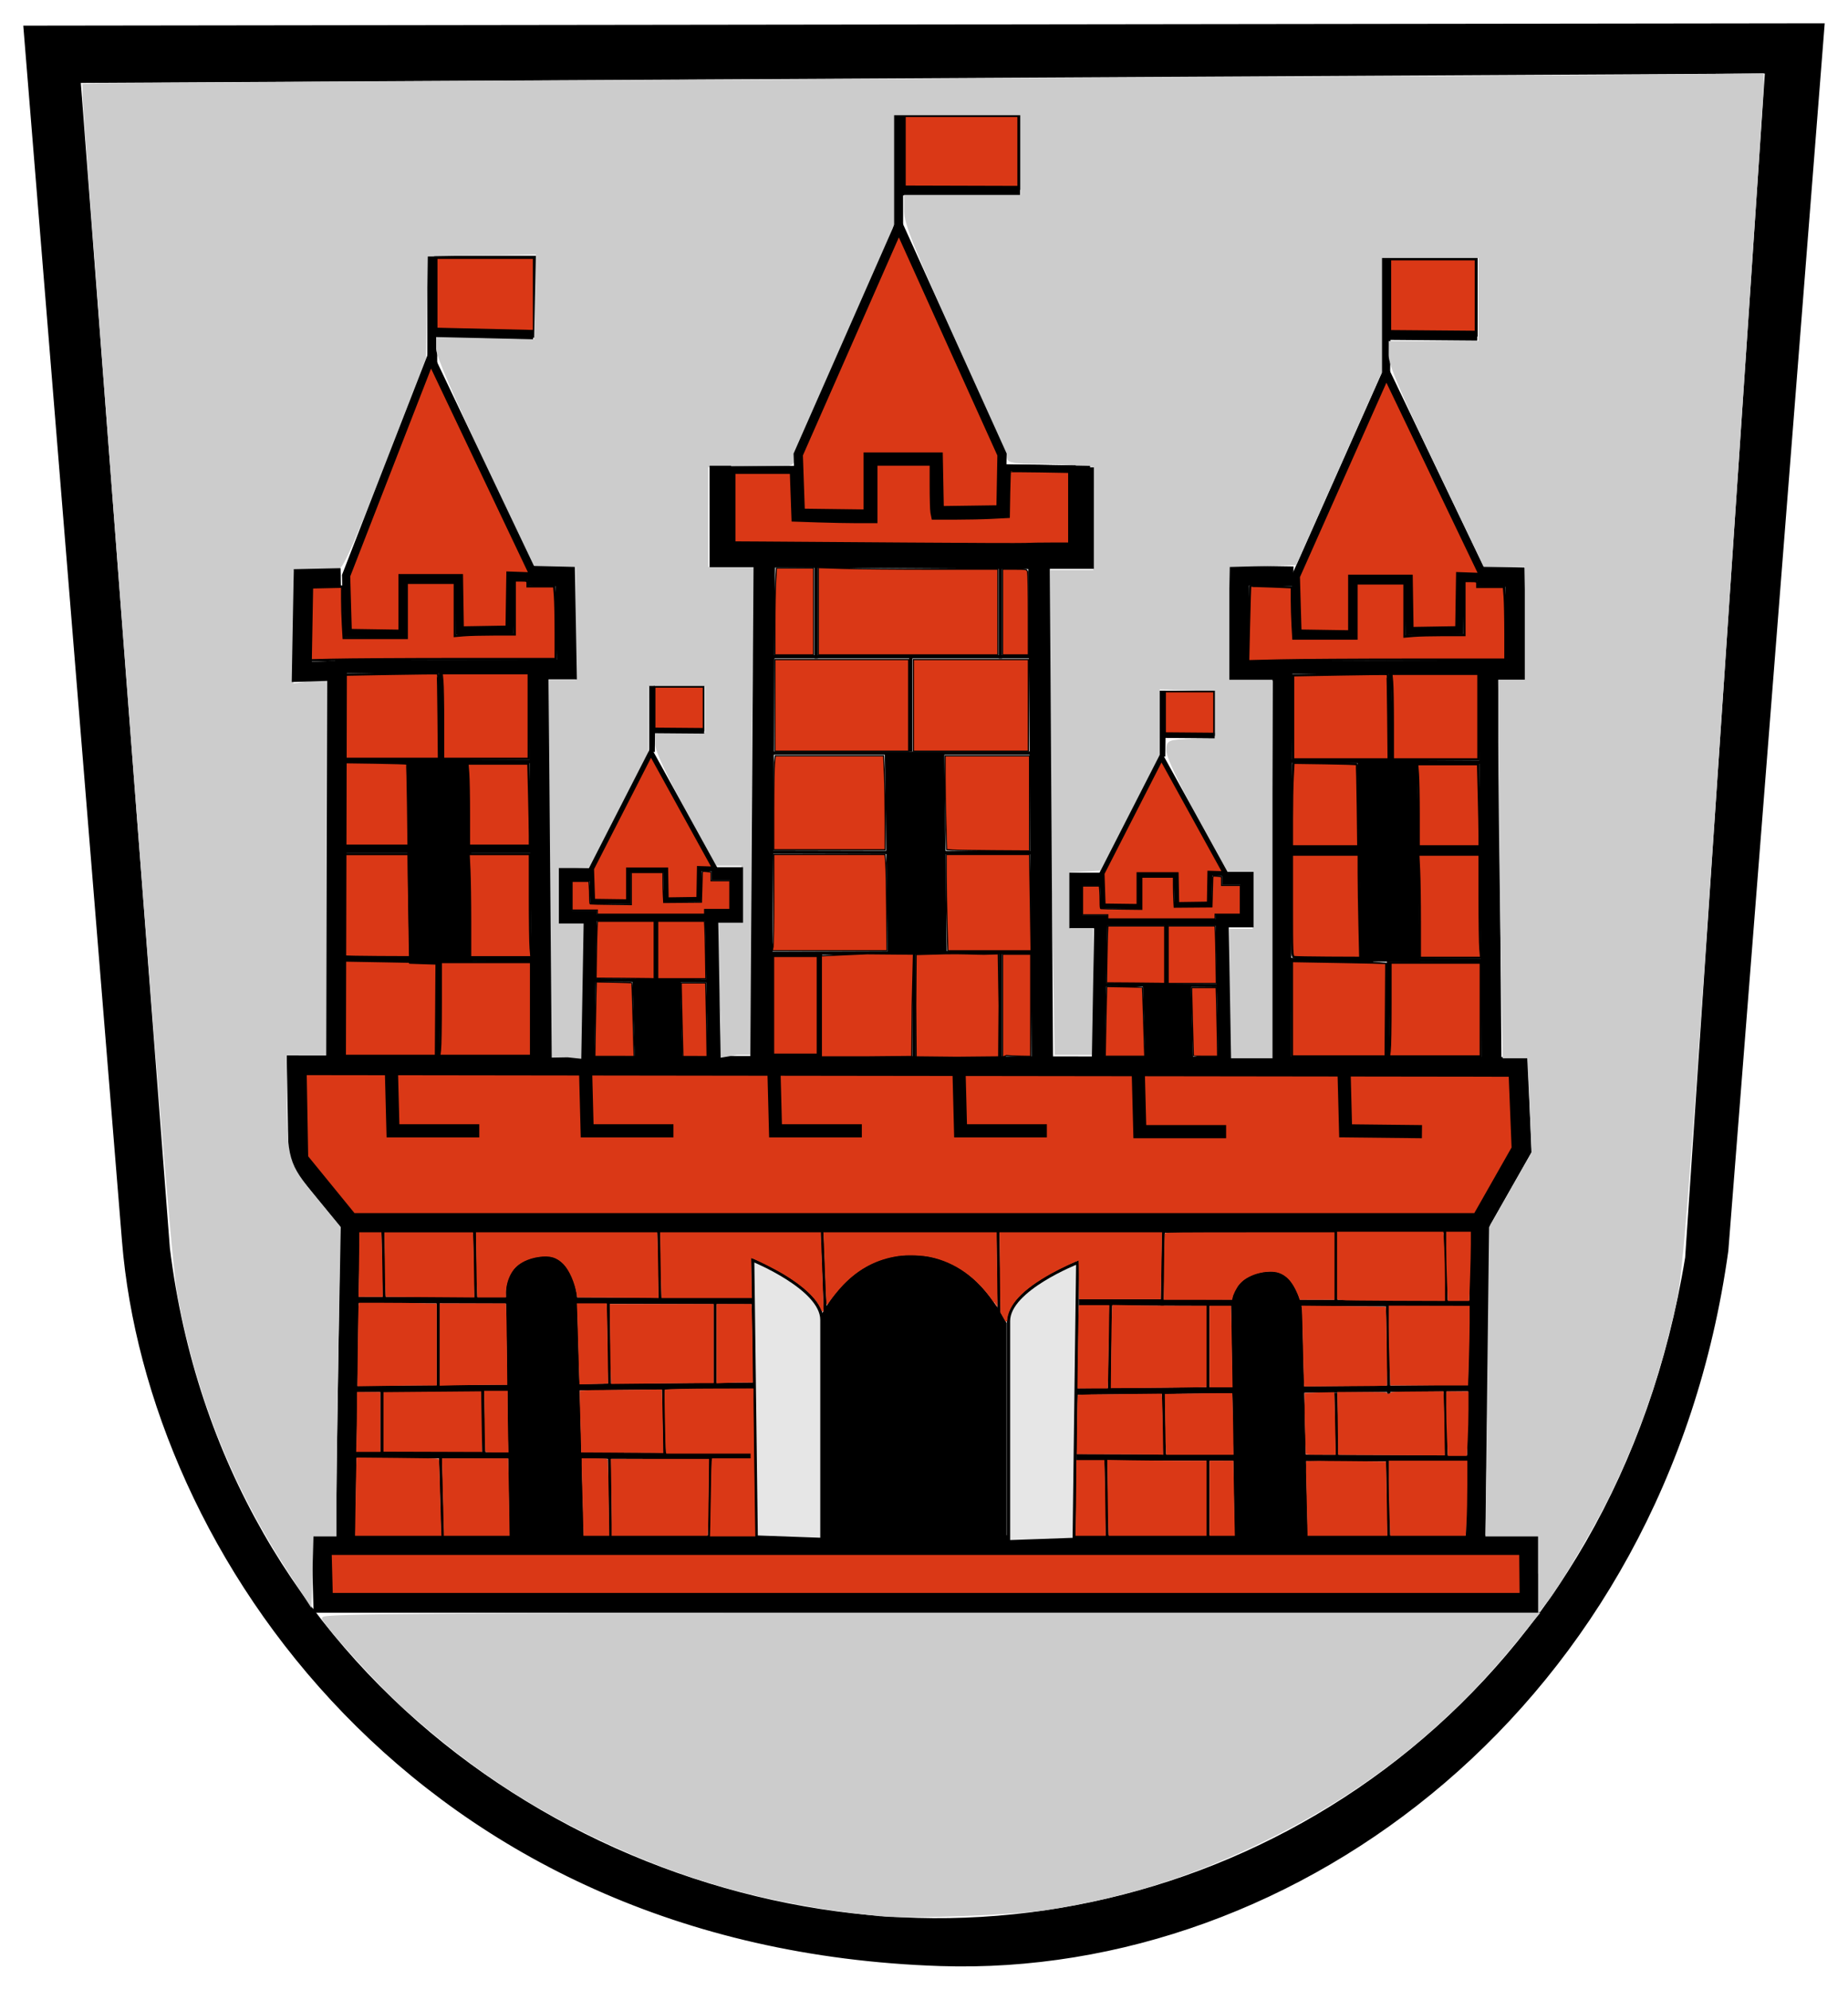 <?xml version="1.0" encoding="UTF-8" standalone="no"?>
<svg
   xmlns:dc="http://purl.org/dc/elements/1.1/"
   xmlns:cc="http://creativecommons.org/ns#"
   xmlns:rdf="http://www.w3.org/1999/02/22-rdf-syntax-ns#"
   xmlns:svg="http://www.w3.org/2000/svg"
   xmlns="http://www.w3.org/2000/svg"
   version="1.1"
   id="svg2"
   viewBox="0 0 562.401 605.284"
   height="170.825mm"
   width="158.722mm">
  <defs
     id="defs4" />
  <g
     transform="translate(-68.799,-241.919)"
     style="display:inline"
     id="layer2">
    <path
       id="path4327"
       d="m 185.775,674.583 0,-8.839 6.17,-0.189 c 3.426,-0.105 10.082,0.04 14.71,-0.142 l 8.414,-0.332 0,9.171 0,9.171 -14.647,0 -14.647,0 z"
       style="fill:#da3816;fill-opacity:1;stroke:#da3816;stroke-width:1.01;stroke-miterlimit:4;stroke-dasharray:none;stroke-opacity:1" />
    <path
       id="path4488"
       d="m 303.907,547.745 0,-15.179 6.964,0 6.964,0 0,15.179 0,15.179 -6.964,0 -6.964,0 0,-15.179 z"
       style="fill:#da3816;fill-opacity:1;stroke:#000000;stroke-width:1;stroke-miterlimit:4;stroke-dasharray:none;stroke-opacity:1" />
    <path
       style="fill:#da3816;fill-opacity:1;stroke:#000000;stroke-width:0.371;stroke-miterlimit:4;stroke-dasharray:none;stroke-opacity:1"
       d="m 276.633,563.451 c -0.026,-0.128 -0.51,-19.909 -0.517,-21.128 l -0.008,-1.399 3.722,0 3.722,0 0.109,3.714 c 0.06,2.043 0.16,7.122 0.223,11.288 l 0.113,7.573 -3.677,0 c -2.022,0 -3.681,-0.022 -3.687,-0.048 z"
       id="path4610" />
    <path
       style="fill:#da3816;fill-opacity:1;stroke:#000000;stroke-width:0.374;stroke-miterlimit:4;stroke-dasharray:none;stroke-opacity:1"
       d="m 249.927,556.466 c 0.063,-4.064 0.163,-9.294 0.223,-11.623 l 0.11,-4.234 5.372,0.1 c 2.955,0.055 5.412,0.14 5.461,0.188 0.049,0.048 0.18,3.67 0.293,8.048 0.113,4.378 0.257,9.524 0.321,11.434 l 0.116,3.474 -6.005,0 -6.005,0 0.114,-7.389 z"
       id="path4606" />
    <path
       id="path3485"
       d="m 623.572,249.506 -547.145,0.713 30,369.287 c 7.657,94.25 89.099,214.77 248.572,220 108.628,3.562 220.215,-79.598 239.285,-217.145 z m -17.145,14.285 -24.285,360.714 C 560.891,754.834 456.554,826.561 352.857,825.934 248.552,825.302 136.15,752.244 119.999,621.648 l -27.142,-355 z"
       style="fill:#000000;fill-rule:evenodd;stroke:#000000;stroke-width:1px;stroke-linecap:butt;stroke-linejoin:miter;stroke-opacity:1" />
    <path
       id="path4296"
       d="m 167.143,729.505 367.143,0 -0.168,-17.564 -367.443,0 z"
       style="fill:#da3816;fill-opacity:1;fill-rule:evenodd;stroke:#000000;stroke-width:6;stroke-linecap:butt;stroke-linejoin:miter;stroke-miterlimit:4;stroke-dasharray:none;stroke-opacity:1" />
    <path
       id="path4298"
       d="m 159.099,565.974 0.505,28.789 15.657,19.193 343.957,0 12.627,-22.223 -1.01,-25.254 z"
       style="fill:#da3816;fill-opacity:1;fill-rule:evenodd;stroke:#000000;stroke-width:6;stroke-linecap:butt;stroke-linejoin:miter;stroke-miterlimit:4;stroke-dasharray:none;stroke-opacity:1" />
    <path
       id="path4300"
       d="m 522.754,566.984 -1.01,-121.218 8.586,0 -0.505,-28.284 -11.364,-0.253"
       style="fill:none;fill-rule:evenodd;stroke:#000000;stroke-width:6;stroke-linecap:butt;stroke-linejoin:miter;stroke-miterlimit:4;stroke-dasharray:none;stroke-opacity:1" />
    <path
       id="path4232"
       d="m 459.821,444.951 61.607,-0.179"
       style="fill:none;fill-rule:evenodd;stroke:#000000;stroke-width:4;stroke-linecap:butt;stroke-linejoin:miter;stroke-miterlimit:4;stroke-dasharray:none;stroke-opacity:1" />
    <path
       id="path4302"
       d="m 458.609,566.479 0.505,-120.461 -13.637,0 0.505,-29.042 16.415,0.253"
       style="fill:none;fill-rule:evenodd;stroke:#000000;stroke-width:6;stroke-linecap:butt;stroke-linejoin:miter;stroke-miterlimit:4;stroke-dasharray:none;stroke-opacity:1" />
    <path
       id="path4304"
       d="m 477.802,566.479 0.505,19.445 23.234,0.253"
       style="fill:none;fill-rule:evenodd;stroke:#000000;stroke-width:4;stroke-linecap:butt;stroke-linejoin:miter;stroke-miterlimit:4;stroke-dasharray:none;stroke-opacity:1" />
    <path
       style="fill:none;fill-rule:evenodd;stroke:#000000;stroke-width:4;stroke-linecap:butt;stroke-linejoin:miter;stroke-miterlimit:4;stroke-dasharray:none;stroke-opacity:1"
       d="m 415.173,566.731 0.505,19.445 26.264,-1e-5"
       id="path4326" />
    <path
       id="path4328"
       d="m 360.624,566.479 0.505,19.445 26.264,-10e-6"
       style="fill:none;fill-rule:evenodd;stroke:#000000;stroke-width:4;stroke-linecap:butt;stroke-linejoin:miter;stroke-miterlimit:4;stroke-dasharray:none;stroke-opacity:1" />
    <path
       style="fill:none;fill-rule:evenodd;stroke:#000000;stroke-width:4;stroke-linecap:butt;stroke-linejoin:miter;stroke-miterlimit:4;stroke-dasharray:none;stroke-opacity:1"
       d="m 304.308,566.479 0.505,19.445 26.264,-10e-6"
       id="path4330" />
    <path
       id="path4332"
       d="m 246.982,566.479 0.505,19.445 26.264,-10e-6"
       style="fill:none;fill-rule:evenodd;stroke:#000000;stroke-width:4;stroke-linecap:butt;stroke-linejoin:miter;stroke-miterlimit:4;stroke-dasharray:none;stroke-opacity:1" />
    <path
       style="fill:none;fill-rule:evenodd;stroke:#000000;stroke-width:4;stroke-linecap:butt;stroke-linejoin:miter;stroke-miterlimit:4;stroke-dasharray:none;stroke-opacity:1"
       d="m 187.888,566.479 0.505,19.445 26.264,-10e-6"
       id="path4334" />
    <path
       id="path4336"
       d="m 173.929,712.362 1.429,-100"
       style="fill:none;fill-rule:evenodd;stroke:#000000;stroke-width:6;stroke-linecap:butt;stroke-linejoin:miter;stroke-miterlimit:4;stroke-dasharray:none;stroke-opacity:1" />
    <path
       style="fill:none;fill-rule:evenodd;stroke:#000000;stroke-width:6;stroke-linecap:butt;stroke-linejoin:miter;stroke-miterlimit:4;stroke-dasharray:none;stroke-opacity:1"
       d="m 517.857,711.648 1.429,-100"
       id="path4338" />
    <path
       id="path4148"
       d="m 298.929,709.505 -1.071,-84.286 c 0,0 21.071,8.582 21.071,18.214 l 0,66.786 z"
       style="fill:#e6e6e6;fill-rule:evenodd;stroke:#000000;stroke-width:1px;stroke-linecap:butt;stroke-linejoin:miter;stroke-opacity:1" />
    <path
       style="fill:#e6e6e6;fill-rule:evenodd;stroke:#000000;stroke-width:1px;stroke-linecap:butt;stroke-linejoin:miter;stroke-opacity:1"
       d="m 395.716,710.219 1.071,-84.286 c 0,0 -21.071,8.225 -21.071,17.857 l 0,67.143 z"
       id="path4179" />
    <path
       id="path4183"
       d="m 224.286,710.219 -1.071,-74.643 c 0,0 -0.992,-10.541 11.429,-11.071 7.789,-0.333 9.286,11.429 9.286,11.429 l 2.143,76.071 z"
       style="fill:#000000;fill-rule:evenodd;stroke:#000000;stroke-width:1px;stroke-linecap:butt;stroke-linejoin:miter;stroke-opacity:1" />
    <path
       style="fill:#000000;fill-rule:evenodd;stroke:#000000;stroke-width:1px;stroke-linecap:butt;stroke-linejoin:miter;stroke-opacity:1"
       d="m 445,712.362 -1.071,-72.143 c 0,0 -0.992,-10.541 11.429,-11.071 7.789,-0.333 9.286,11.429 9.286,11.429 l 1.786,72.5 z"
       id="path4194" />
    <rect
       style="fill:#da3816;fill-opacity:1;stroke:#000000;stroke-width:0.893;stroke-miterlimit:4;stroke-dasharray:none;stroke-opacity:1"
       id="rect4228"
       width="26.318"
       height="23.151"
       x="491.732"
       y="320.693" />
    <path
       id="path4196"
       d="m 490.357,320.219 0,35 0.126,-11.407 27.9,0.231"
       style="fill:none;fill-rule:evenodd;stroke:#000000;stroke-width:3;stroke-linecap:butt;stroke-linejoin:miter;stroke-miterlimit:4;stroke-dasharray:none;stroke-opacity:1" />
    <rect
       style="fill:#da3816;fill-opacity:1;stroke:#000000;stroke-width:1.008;stroke-miterlimit:4;stroke-dasharray:none;stroke-opacity:1"
       id="rect4226"
       width="34.992"
       height="22.153"
       x="343.932"
       y="277.009" />
    <path
       style="fill:none;fill-rule:evenodd;stroke:#000000;stroke-width:3;stroke-linecap:butt;stroke-linejoin:miter;stroke-miterlimit:4;stroke-dasharray:none;stroke-opacity:1"
       d="m 342.143,276.648 0,35 0,-11.786 37.082,0.105"
       id="path4198" />
    <rect
       y="320.205"
       x="201.414"
       height="23.958"
       width="30.029"
       id="rect4204"
       style="fill:#da3816;fill-opacity:1;stroke:#000000;stroke-width:0.971;stroke-miterlimit:4;stroke-dasharray:none;stroke-opacity:1" />
    <path
       style="fill:none;fill-rule:evenodd;stroke:#000000;stroke-width:3;stroke-linecap:butt;stroke-linejoin:miter;stroke-miterlimit:4;stroke-dasharray:none;stroke-opacity:1"
       d="m 200.357,319.862 0,35 0,-11.786 30.714,0.714"
       id="path4200" />
    <path
       id="path4230"
       d="m 463.155,417.229 27.527,-61.872 29.799,62.124 -7.324,-0.253 -0.253,16.415 -15.152,0.253 -0.253,-15.91 -17.173,0 -10e-6,16.92 -16.668,-0.253 z"
       style="fill:#da3816;fill-opacity:1;fill-rule:evenodd;stroke:#000000;stroke-width:2.5;stroke-linecap:butt;stroke-linejoin:miter;stroke-miterlimit:4;stroke-dasharray:none;stroke-opacity:1" />
    <path
       id="path4242"
       d="m 339.335,531.507 -0.859,-59.873 17.323,-0.073 0.718,60.539 z"
       style="fill:#000000;fill-rule:evenodd;stroke:#000000;stroke-width:0.816px;stroke-linecap:butt;stroke-linejoin:miter;stroke-opacity:1" />
    <path
       style="fill:#000000;fill-rule:evenodd;stroke:#000000;stroke-width:0.814px;stroke-linecap:butt;stroke-linejoin:miter;stroke-opacity:1"
       d="m 483.263,533.653 -0.859,-59.642 17.324,-0.073 0.718,60.306 z"
       id="path4246" />
    <path
       id="path4248"
       d="m 519.286,664.148 -123.214,1.071"
       style="fill:none;fill-rule:evenodd;stroke:#000000;stroke-width:2;stroke-linecap:butt;stroke-linejoin:miter;stroke-miterlimit:4;stroke-dasharray:none;stroke-opacity:1" />
    <path
       id="path4250"
       d="m 396.429,685.219 121.786,0.357"
       style="fill:none;fill-rule:evenodd;stroke:#000000;stroke-width:2;stroke-linecap:butt;stroke-linejoin:miter;stroke-miterlimit:4;stroke-dasharray:none;stroke-opacity:1" />
    <path
       id="path4252"
       d="m 397.143,638.076 121.429,0.357"
       style="fill:none;fill-rule:evenodd;stroke:#000000;stroke-width:2;stroke-linecap:butt;stroke-linejoin:miter;stroke-miterlimit:4;stroke-dasharray:none;stroke-opacity:1" />
    <path
       style="fill:none;fill-rule:evenodd;stroke:#000000;stroke-width:2;stroke-linecap:butt;stroke-linejoin:miter;stroke-miterlimit:4;stroke-dasharray:none;stroke-opacity:1"
       d="m 298.571,663.434 -123.214,1.071"
       id="path4254" />
    <path
       style="fill:none;fill-rule:evenodd;stroke:#000000;stroke-width:2;stroke-linecap:butt;stroke-linejoin:miter;stroke-miterlimit:4;stroke-dasharray:none;stroke-opacity:1"
       d="M 175.714,684.505 297.5,684.862"
       id="path4256" />
    <path
       style="fill:none;fill-rule:evenodd;stroke:#000000;stroke-width:2;stroke-linecap:butt;stroke-linejoin:miter;stroke-miterlimit:4;stroke-dasharray:none;stroke-opacity:1"
       d="m 176.429,637.362 121.429,0.357"
       id="path4258" />
    <path
       id="path4260"
       d="m 319.286,712.362 0,-70.357 c 6.519,-12.253 16.574,-18.159 27.5,-17.857 11.497,0.317 20.455,6.558 27.857,20.357 l 0,67.5 z"
       style="fill:#000000;fill-rule:evenodd;stroke:#000000;stroke-width:1px;stroke-linecap:butt;stroke-linejoin:miter;stroke-opacity:1" />
    <path
       id="path4266"
       d="m 491.071,638.434 0.357,27.5"
       style="fill:none;fill-rule:evenodd;stroke:#000000;stroke-width:1px;stroke-linecap:butt;stroke-linejoin:miter;stroke-opacity:1" />
    <path
       id="path4268"
       d="m 508.571,664.148 0.357,21.786"
       style="fill:none;fill-rule:evenodd;stroke:#000000;stroke-width:1px;stroke-linecap:butt;stroke-linejoin:miter;stroke-opacity:1" />
    <path
       id="path4270"
       d="m 491.071,685.934 0.357,25.357"
       style="fill:none;fill-rule:evenodd;stroke:#000000;stroke-width:1px;stroke-linecap:butt;stroke-linejoin:miter;stroke-opacity:1" />
    <path
       id="path4272"
       d="m 405.357,684.862 0.357,25.357"
       style="fill:none;fill-rule:evenodd;stroke:#000000;stroke-width:1px;stroke-linecap:butt;stroke-linejoin:miter;stroke-opacity:1" />
    <path
       id="path4274"
       d="m 406.786,638.791 -0.357,25.714"
       style="fill:none;fill-rule:evenodd;stroke:#000000;stroke-width:1px;stroke-linecap:butt;stroke-linejoin:miter;stroke-opacity:1" />
    <path
       id="path4276"
       d="m 422.857,664.862 0.357,20.357"
       style="fill:none;fill-rule:evenodd;stroke:#000000;stroke-width:1px;stroke-linecap:butt;stroke-linejoin:miter;stroke-opacity:1" />
    <path
       id="path4278"
       d="m 436.429,685.934 0,23.571"
       style="fill:none;fill-rule:evenodd;stroke:#000000;stroke-width:1px;stroke-linecap:butt;stroke-linejoin:miter;stroke-opacity:1" />
    <path
       id="path4280"
       d="m 475.357,615.576 0,23.214"
       style="fill:none;fill-rule:evenodd;stroke:#000000;stroke-width:1px;stroke-linecap:butt;stroke-linejoin:miter;stroke-opacity:1" />
    <path
       id="path4282"
       d="m 508.571,614.862 0.357,24.643"
       style="fill:none;fill-rule:evenodd;stroke:#000000;stroke-width:1px;stroke-linecap:butt;stroke-linejoin:miter;stroke-opacity:1" />
    <path
       id="path4284"
       d="M 422.857,615.219 422.5,639.148"
       style="fill:none;fill-rule:evenodd;stroke:#000000;stroke-width:1px;stroke-linecap:butt;stroke-linejoin:miter;stroke-opacity:1" />
    <path
       id="path4286"
       d="m 372.5,614.862 0.357,27.143"
       style="fill:none;fill-rule:evenodd;stroke:#000000;stroke-width:1px;stroke-linecap:butt;stroke-linejoin:miter;stroke-opacity:1" />
    <path
       id="path4288"
       d="M 318.929,615.219 320,642.362"
       style="fill:none;fill-rule:evenodd;stroke:#000000;stroke-width:1px;stroke-linecap:butt;stroke-linejoin:miter;stroke-opacity:1" />
    <path
       id="path4290"
       d="m 436.429,638.612 0,25.893"
       style="fill:none;fill-rule:evenodd;stroke:#000000;stroke-width:1px;stroke-linecap:butt;stroke-linejoin:miter;stroke-opacity:1" />
    <path
       id="path4292"
       d="m 475.357,665.576 0.357,20.357"
       style="fill:none;fill-rule:evenodd;stroke:#000000;stroke-width:1px;stroke-linecap:butt;stroke-linejoin:miter;stroke-opacity:1" />
    <path
       id="path4294"
       d="m 202.857,684.862 0.714,26.429"
       style="fill:none;fill-rule:evenodd;stroke:#000000;stroke-width:1px;stroke-linecap:butt;stroke-linejoin:miter;stroke-opacity:1" />
    <path
       id="path4297"
       d="m 185,664.862 0,20"
       style="fill:none;fill-rule:evenodd;stroke:#000000;stroke-width:1px;stroke-linecap:butt;stroke-linejoin:miter;stroke-opacity:1" />
    <path
       id="path4299"
       d="m 215.714,664.148 0.357,21.071"
       style="fill:none;fill-rule:evenodd;stroke:#000000;stroke-width:1px;stroke-linecap:butt;stroke-linejoin:miter;stroke-opacity:1" />
    <path
       id="path4301"
       d="m 270.714,664.148 0.357,21.429"
       style="fill:none;fill-rule:evenodd;stroke:#000000;stroke-width:1px;stroke-linecap:butt;stroke-linejoin:miter;stroke-opacity:1" />
    <path
       id="path4303"
       d="m 285,684.862 -0.357,27.143"
       style="fill:none;fill-rule:evenodd;stroke:#000000;stroke-width:1px;stroke-linecap:butt;stroke-linejoin:miter;stroke-opacity:1" />
    <path
       id="path4305"
       d="m 254.286,685.219 0.357,26.071"
       style="fill:none;fill-rule:evenodd;stroke:#000000;stroke-width:1px;stroke-linecap:butt;stroke-linejoin:miter;stroke-opacity:1" />
    <path
       id="path4307"
       d="m 253.929,638.076 0.357,25"
       style="fill:none;fill-rule:evenodd;stroke:#000000;stroke-width:1px;stroke-linecap:butt;stroke-linejoin:miter;stroke-opacity:1" />
    <path
       id="path4309"
       d="m 202.143,638.076 0,26.786"
       style="fill:none;fill-rule:evenodd;stroke:#000000;stroke-width:1px;stroke-linecap:butt;stroke-linejoin:miter;stroke-opacity:1" />
    <path
       id="path4311"
       d="m 286.429,638.076 1e-5,25.357"
       style="fill:none;fill-rule:evenodd;stroke:#000000;stroke-width:1px;stroke-linecap:butt;stroke-linejoin:miter;stroke-opacity:1" />
    <path
       id="path4313"
       d="m 269.286,615.219 0.357,22.857"
       style="fill:none;fill-rule:evenodd;stroke:#000000;stroke-width:1px;stroke-linecap:butt;stroke-linejoin:miter;stroke-opacity:1" />
    <path
       id="path4315"
       d="m 213.214,615.576 0.357,21.071"
       style="fill:none;fill-rule:evenodd;stroke:#000000;stroke-width:1px;stroke-linecap:butt;stroke-linejoin:miter;stroke-opacity:1" />
    <path
       id="path4317"
       d="m 185.357,615.934 0.357,21.786"
       style="fill:none;fill-rule:evenodd;stroke:#000000;stroke-width:1px;stroke-linecap:butt;stroke-linejoin:miter;stroke-opacity:1" />
    <path
       id="path4329"
       d="m 177.144,701.397 c 0.06,-4.15 0.157,-9.426 0.216,-11.725 l 0.107,-4.181 12.325,0.113 c 6.779,0.062 12.365,0.153 12.414,0.202 0.049,0.049 0.193,3.969 0.319,8.711 0.126,4.742 0.275,9.927 0.331,11.523 l 0.102,2.902 -12.962,0 -12.962,0 0.109,-7.545 z"
       style="fill:#da3816;fill-opacity:1;stroke:#da3816;stroke-width:0.357;stroke-miterlimit:4;stroke-dasharray:none;stroke-opacity:1" />
    <path
       id="path4331"
       d="m 204.029,707.29 c -0.002,-0.908 -0.121,-5.629 -0.264,-10.491 -0.143,-4.862 -0.262,-9.342 -0.264,-9.955 l -0.004,-1.116 9.891,0 9.891,0 0.106,3.973 c 0.058,2.185 0.155,7.408 0.215,11.607 l 0.108,7.634 -9.838,0 -9.838,0 -0.004,-1.652 z"
       style="fill:#da3816;fill-opacity:1;stroke:#da3816;stroke-width:0.357;stroke-miterlimit:4;stroke-dasharray:none;stroke-opacity:1" />
    <path
       id="path4333"
       d="m 216.63,683.361 c -0.038,-0.123 -0.123,-4.261 -0.187,-9.196 l -0.117,-8.973 3.407,0 3.407,0 0,4.346 c 0,2.39 0.053,6.529 0.118,9.196 l 0.118,4.85 -3.338,0 c -2.514,0 -3.355,-0.055 -3.408,-0.223 z"
       style="fill:#da3816;fill-opacity:1;stroke:#da3816;stroke-width:0.357;stroke-miterlimit:4;stroke-dasharray:none;stroke-opacity:1" />
    <path
       id="path4335"
       d="m 177.486,678.718 c 0.065,-2.578 0.118,-6.596 0.118,-8.929 l 3.7e-4,-4.241 3.393,0 3.393,0 0,8.929 0,8.929 -3.511,0 -3.511,0 0.118,-4.688 z"
       style="fill:#da3816;fill-opacity:1;stroke:#da3816;stroke-width:0.357;stroke-miterlimit:4;stroke-dasharray:none;stroke-opacity:1" />
    <path
       id="path4337"
       d="m 177.854,652.141 c 0.064,-6.228 0.162,-11.866 0.219,-12.529 l 0.103,-1.205 6.991,3.6e-4 c 3.845,2e-4 9.1,0.053 11.678,0.118 l 4.688,0.118 0,12.293 0,12.293 -4.078,0 c -2.243,0 -7.597,0.053 -11.897,0.119 l -7.819,0.119 0.116,-11.324 z"
       style="fill:#da3816;fill-opacity:1;stroke:#da3816;stroke-width:0.357;stroke-miterlimit:4;stroke-dasharray:none;stroke-opacity:1" />
    <path
       id="path4339"
       d="m 202.783,650.935 0,-12.35 9.893,0 9.893,0 0.102,1.205 c 0.056,0.663 0.154,6.167 0.217,12.232 l 0.115,11.027 -5.69,3.6e-4 c -3.13,2.4e-4 -7.679,0.053 -10.11,0.118 l -4.42,0.117 0,-12.35 z"
       style="fill:#da3816;fill-opacity:1;stroke:#da3816;stroke-width:0.357;stroke-miterlimit:4;stroke-dasharray:none;stroke-opacity:1" />
    <path
       id="path4341"
       d="m 178.2,629.433 c 0.065,-3.757 0.118,-8.096 0.118,-9.643 l 2.5e-4,-2.812 3.195,0 3.195,0 0.104,2.723 c 0.057,1.498 0.151,5.837 0.209,9.643 l 0.106,6.92 -3.523,0 -3.523,0 0.118,-6.83 z"
       style="fill:#da3816;fill-opacity:1;stroke:#da3816;stroke-width:0.357;stroke-miterlimit:4;stroke-dasharray:none;stroke-opacity:1" />
    <path
       id="path4343"
       d="m 193.906,636.308 -7.537,-0.049 -0.089,-0.578 c -0.049,-0.318 -0.139,-4.657 -0.201,-9.641 l -0.112,-9.062 13.3,0 13.3,0 0.104,2.366 c 0.057,1.301 0.153,5.681 0.213,9.732 l 0.109,7.366 -5.776,-0.043 c -3.177,-0.024 -9.167,-0.065 -13.312,-0.091 z"
       style="fill:#da3816;fill-opacity:1;stroke:#da3816;stroke-width:0.357;stroke-miterlimit:4;stroke-dasharray:none;stroke-opacity:1" />
    <path
       id="path4345"
       d="m 254.361,636.486 -9.761,-0.048 -0.118,-0.757 c -0.551,-3.543 -2.278,-7.481 -4.091,-9.33 -2.06,-2.101 -4.227,-2.736 -7.634,-2.238 -3.32,0.485 -6.161,1.898 -7.692,3.823 -1.523,1.915 -2.46,4.72 -2.46,7.36 l 0,1.145 -4.18,0 -4.18,0 -0.102,-1.652 c -0.056,-0.908 -0.152,-5.288 -0.212,-9.732 l -0.11,-8.08 27.41,0 27.41,0 0.102,2.188 c 0.056,1.203 0.149,5.623 0.207,9.821 l 0.104,7.634 -2.465,-0.043 c -1.356,-0.024 -6.858,-0.065 -12.227,-0.091 z"
       style="fill:#da3816;fill-opacity:1;stroke:#da3816;stroke-width:0.357;stroke-miterlimit:4;stroke-dasharray:none;stroke-opacity:1" />
    <path
       id="path4347"
       d="m 245.21,660.147 c -0.06,-1.498 -0.188,-5.777 -0.284,-9.509 -0.096,-3.732 -0.223,-7.971 -0.283,-9.42 l -0.109,-2.634 4.372,0 4.372,0 0.107,3.795 c 0.059,2.087 0.157,7.498 0.217,12.025 l 0.11,8.23 -2.994,0.118 c -1.647,0.065 -3.535,0.118 -4.197,0.118 l -1.203,0 -0.11,-2.723 z"
       style="fill:#da3816;fill-opacity:1;stroke:#da3816;stroke-width:0.357;stroke-miterlimit:4;stroke-dasharray:none;stroke-opacity:1" />
    <path
       id="path4349"
       d="m 254.858,660.89 c -0.058,-1.023 -0.156,-6.42 -0.217,-11.993 l -0.112,-10.134 15.645,0 15.645,0 0,11.875 0,11.875 -3.899,0 c -2.145,0 -9.087,0.053 -15.427,0.118 l -11.528,0.118 -0.105,-1.859 z"
       style="fill:#da3816;fill-opacity:1;stroke:#da3816;stroke-width:0.357;stroke-miterlimit:4;stroke-dasharray:none;stroke-opacity:1" />
    <path
       id="path4351"
       d="m 254.792,683.629 -8.973,-0.048 -0.007,-1.293 c -0.004,-0.711 -0.116,-4.869 -0.248,-9.239 -0.132,-4.371 -0.218,-7.971 -0.191,-8.001 0.027,-0.03 5.594,-0.103 12.37,-0.162 l 12.321,-0.108 0.105,3.109 c 0.058,1.71 0.153,5.982 0.21,9.493 l 0.105,6.384 -3.359,-0.043 c -1.848,-0.024 -7.397,-0.065 -12.333,-0.091 z"
       style="fill:#da3816;fill-opacity:1;stroke:#da3816;stroke-width:0.357;stroke-miterlimit:4;stroke-dasharray:none;stroke-opacity:1" />
    <path
       id="path4353"
       d="m 246.529,707.826 c -0.002,-0.614 -0.121,-4.973 -0.265,-9.688 -0.144,-4.714 -0.263,-9.435 -0.264,-10.491 l -0.003,-1.92 3.616,0.003 c 1.989,0.002 3.721,0.069 3.848,0.15 0.183,0.116 0.267,2.3 0.396,10.31 0.09,5.589 0.166,10.745 0.169,11.457 l 0.006,1.295 -3.75,0 -3.75,0 -0.003,-1.116 z"
       style="fill:#da3816;fill-opacity:1;stroke:#da3816;stroke-width:0.357;stroke-miterlimit:4;stroke-dasharray:none;stroke-opacity:1" />
    <path
       id="path4355"
       d="m 255.104,704.953 c 0,-2.194 -0.053,-7.377 -0.118,-11.518 l -0.118,-7.529 14.771,0 14.771,0 -0.105,9.866 c -0.058,5.426 -0.15,10.609 -0.205,11.518 l -0.101,1.652 -14.448,0 -14.448,0 0,-3.989 z"
       style="fill:#da3816;fill-opacity:1;stroke:#da3816;stroke-width:0.357;stroke-miterlimit:4;stroke-dasharray:none;stroke-opacity:1" />
    <path
       id="path4357"
       d="m 285.344,700.861 c 0.055,-4.444 0.148,-9.627 0.205,-11.518 l 0.104,-3.438 5.963,0 5.963,0 0,-1.071 0,-1.071 -12.93,0 -12.93,0 -0.101,-1.652 c -0.056,-0.908 -0.149,-5.159 -0.208,-9.447 l -0.107,-7.795 1.665,-0.104 c 0.916,-0.057 6.868,-0.131 13.227,-0.164 l 11.562,-0.061 0.004,0.459 c 0.002,0.253 0.121,8.897 0.264,19.209 0.143,10.312 0.262,20.096 0.264,21.741 l 0.004,2.991 -6.525,0 -6.525,0 0.101,-8.08 z"
       style="fill:#da3816;fill-opacity:1;stroke:#da3816;stroke-width:0.357;stroke-miterlimit:4;stroke-dasharray:none;stroke-opacity:1" />
    <path
       id="path4359"
       d="m 285.152,705.236 c 0.056,-2.136 0.145,-7.058 0.198,-10.938 0.053,-3.879 0.143,-7.395 0.2,-7.812 l 0.104,-0.759 5.873,0 5.873,0 0,-0.893 0,-0.893 -12.838,0 -12.838,0 -0.11,-0.437 c -0.146,-0.582 -0.492,-18.523 -0.36,-18.656 0.2,-0.2 6.512,-0.335 16.547,-0.353 l 10.134,-0.018 0,3.299 c 0,3.233 0.241,22.054 0.447,34.871 l 0.104,6.473 -6.718,0 -6.718,0 0.102,-3.884 z"
       style="fill:#da3816;fill-opacity:1;stroke:#da3816;stroke-width:0.357;stroke-miterlimit:4;stroke-dasharray:none;stroke-opacity:1" />
    <path
       id="path4361"
       d="m 287.042,650.666 0,-11.903 5.159,0 5.159,0 0.104,3.438 c 0.057,1.891 0.149,7.194 0.205,11.786 l 0.101,8.348 -3.087,7.1e-4 c -1.698,4.1e-4 -4.112,0.053 -5.364,0.117 l -2.277,0.116 0,-11.903 z"
       style="fill:#da3816;fill-opacity:1;stroke:#da3816;stroke-width:0.357;stroke-miterlimit:4;stroke-dasharray:none;stroke-opacity:1" />
    <path
       id="path4363"
       d="m 318.783,640.138 c -1.389,-3.358 -5.342,-7.059 -11.511,-10.777 -2.321,-1.399 -8.672,-4.592 -9.553,-4.803 l -0.484,-0.116 0.11,6.089 0.11,6.089 -13.582,0 -13.582,0 -0.103,-2.366 c -0.057,-1.301 -0.149,-5.721 -0.207,-9.821 l -0.104,-7.455 24.295,0 24.295,0 0.002,0.938 c 0.001,0.516 0.2,5.837 0.443,11.825 0.242,5.988 0.382,10.947 0.309,11.019 -0.072,0.072 -0.271,-0.207 -0.442,-0.621 l 1e-5,0 z"
       style="fill:#da3816;fill-opacity:1;stroke:#da3816;stroke-width:0.357;stroke-miterlimit:4;stroke-dasharray:none;stroke-opacity:1" />
    <path
       id="path4365"
       d=""
       style="fill:#da3816;fill-opacity:1;stroke:#da3816;stroke-width:0.357;stroke-miterlimit:4;stroke-dasharray:none;stroke-opacity:1" />
    <path
       id="path4367"
       d="m 371.236,637.83 c -5.081,-7.422 -11.669,-12.083 -19.377,-13.707 -2.574,-0.543 -7.047,-0.677 -9.665,-0.29 -6.618,0.977 -12.031,3.801 -16.871,8.799 -1.462,1.51 -4.034,4.711 -4.605,5.731 -0.095,0.169 -0.205,0.268 -0.244,0.22 -0.04,-0.048 -0.211,-3.824 -0.381,-8.391 -0.17,-4.567 -0.357,-9.408 -0.416,-10.759 l -0.107,-2.455 26.188,0 26.188,0 0.016,2.366 c 0.009,1.301 0.075,6.304 0.147,11.116 0.072,4.812 0.125,8.762 0.118,8.776 -0.007,0.014 -0.454,-0.618 -0.993,-1.406 z"
       style="fill:#da3816;fill-opacity:1;stroke:#da3816;stroke-width:0.357;stroke-miterlimit:4;stroke-dasharray:none;stroke-opacity:1" />
    <path
       id="path4369"
       d="m 374.241,642.596 -0.833,-1.467 -0.131,-12.076 -0.131,-12.076 24.567,0 24.567,0 -0.078,3.973 c -0.043,2.185 -0.126,6.685 -0.186,10 l -0.108,6.027 -12.301,0 -12.301,0 0,-5.893 c 0,-3.241 -0.063,-5.893 -0.139,-5.893 -0.532,0 -5.887,2.522 -8.7,4.098 -8.667,4.854 -12.88,9.371 -13.349,14.311 -0.037,0.386 -0.181,0.22 -0.877,-1.005 z"
       style="fill:#da3816;fill-opacity:1;stroke:#da3816;stroke-width:0.357;stroke-miterlimit:4;stroke-dasharray:none;stroke-opacity:1" />
    <path
       id="path4371"
       d="m 423.233,627.29 c 0.063,-5.426 0.146,-9.967 0.184,-10.089 0.055,-0.177 5.352,-0.223 25.7,-0.223 l 25.631,0 0,10.089 0,10.089 -5.15,0 -5.15,0 -0.213,-0.71 c -0.117,-0.39 -0.62,-1.523 -1.117,-2.516 -1.653,-3.301 -3.939,-5.076 -6.821,-5.294 -3.929,-0.297 -8.515,1.422 -10.517,3.943 -0.811,1.021 -1.865,3.088 -2.034,3.989 l -0.11,0.588 -10.259,0 -10.259,0 0.115,-9.866 z"
       style="fill:#da3816;fill-opacity:1;stroke:#da3816;stroke-width:0.357;stroke-miterlimit:4;stroke-dasharray:none;stroke-opacity:1" />
    <path
       id="path4373"
       d="m 407.142,653.406 c 0.062,-5.844 0.16,-11.462 0.218,-12.484 l 0.106,-1.859 6.439,0.118 c 3.541,0.065 9.921,0.118 14.177,0.118 l 7.739,0 0,12.211 0,12.211 -6.473,0.112 c -3.56,0.061 -10.038,0.131 -14.395,0.155 l -7.922,0.043 0.112,-10.625 z"
       style="fill:#da3816;fill-opacity:1;stroke:#da3816;stroke-width:0.357;stroke-miterlimit:4;stroke-dasharray:none;stroke-opacity:1" />
    <path
       id="path4375"
       d="m 396.972,655.058 c 0.058,-4.984 0.153,-10.609 0.21,-12.5 l 0.105,-3.438 4.465,0 4.465,0 -0.111,8.17 c -0.061,4.493 -0.159,10.118 -0.219,12.5 l -0.108,4.33 -4.457,0 -4.457,0 0.106,-9.062 z"
       style="fill:#da3816;fill-opacity:1;stroke:#da3816;stroke-width:0.357;stroke-miterlimit:4;stroke-dasharray:none;stroke-opacity:1" />
    <path
       id="path4377"
       d="m 409.142,684.165 -12.482,-0.047 0.095,-8.847 c 0.052,-4.866 0.125,-8.873 0.161,-8.905 0.036,-0.032 5.742,-0.115 12.68,-0.186 l 12.615,-0.128 0.105,2.561 c 0.058,1.408 0.153,5.514 0.211,9.123 l 0.107,6.562 -0.504,-0.043 c -0.277,-0.024 -6.121,-0.065 -12.986,-0.09 z"
       style="fill:#da3816;fill-opacity:1;stroke:#da3816;stroke-width:0.357;stroke-miterlimit:4;stroke-dasharray:none;stroke-opacity:1" />
    <path
       id="path4379"
       d="m 396.416,701.144 c 0.065,-4.288 0.118,-9.391 0.118,-11.339 l 0,-3.542 4.088,0 4.088,0 0.105,3.259 c 0.058,1.792 0.153,6.895 0.211,11.339 l 0.106,8.08 -4.417,0 -4.417,0 0.118,-7.797 z"
       style="fill:#da3816;fill-opacity:1;stroke:#da3816;stroke-width:0.357;stroke-miterlimit:4;stroke-dasharray:none;stroke-opacity:1" />
    <path
       id="path4381"
       d="m 406.285,708.004 c -0.053,-0.516 -0.146,-5.631 -0.207,-11.369 l -0.111,-10.431 7.009,0.119 c 3.855,0.065 10.572,0.119 14.927,0.119 l 7.917,0 0,11.25 0,11.25 -14.719,0 -14.719,0 -0.096,-0.938 z"
       style="fill:#da3816;fill-opacity:1;stroke:#da3816;stroke-width:0.357;stroke-miterlimit:4;stroke-dasharray:none;stroke-opacity:1" />
    <path
       id="path4383"
       d="m 437.07,697.692 0,-11.25 3.461,0 3.461,0 0.109,6.384 c 0.06,3.511 0.156,8.574 0.214,11.25 l 0.105,4.866 -3.675,0 -3.675,0 0,-11.25 z"
       style="fill:#da3816;fill-opacity:1;stroke:#da3816;stroke-width:0.357;stroke-miterlimit:4;stroke-dasharray:none;stroke-opacity:1" />
    <path
       id="path4385"
       d="m 423.784,683.54 c -0.051,-0.417 -0.143,-4.502 -0.204,-9.078 l -0.111,-8.319 6.473,-0.119 c 3.56,-0.065 8.098,-0.119 10.085,-0.119 l 3.613,0 0.103,2.723 c 0.057,1.498 0.142,5.636 0.189,9.196 l 0.086,6.473 -10.07,0 -10.07,0 -0.093,-0.759 z"
       style="fill:#da3816;fill-opacity:1;stroke:#da3816;stroke-width:0.357;stroke-miterlimit:4;stroke-dasharray:none;stroke-opacity:1" />
    <path
       id="path4387"
       d="m 437.07,651.531 0,-12.232 3.104,0 3.104,0 0.11,5.134 c 0.06,2.824 0.16,8.328 0.222,12.232 l 0.112,7.098 -3.326,0 -3.326,0 0,-12.232 z"
       style="fill:#da3816;fill-opacity:1;stroke:#da3816;stroke-width:0.357;stroke-miterlimit:4;stroke-dasharray:none;stroke-opacity:1" />
    <path
       id="path4389"
       d="m 465.747,661.008 c -0.059,-1.382 -0.187,-6.25 -0.284,-10.817 -0.098,-4.567 -0.221,-8.889 -0.275,-9.605 l -0.098,-1.301 12.642,0.121 c 6.953,0.066 12.667,0.141 12.697,0.166 0.071,0.059 0.422,23.686 0.353,23.746 -0.028,0.025 -5.649,0.081 -12.49,0.124 l -12.438,0.079 -0.107,-2.513 z"
       style="fill:#da3816;fill-opacity:1;stroke:#da3816;stroke-width:0.357;stroke-miterlimit:4;stroke-dasharray:none;stroke-opacity:1" />
    <path
       id="path4391"
       d="m 466.343,684.254 c -0.035,-0.123 -0.501,-18.429 -0.47,-18.454 0.02,-0.017 2.017,-0.065 4.437,-0.108 l 4.401,-0.078 0.105,3.762 c 0.058,2.069 0.153,6.274 0.212,9.343 l 0.107,5.58 -4.389,0 c -2.414,0 -4.395,-0.02 -4.402,-0.045 z"
       style="fill:#da3816;fill-opacity:1;stroke:#da3816;stroke-width:0.357;stroke-miterlimit:4;stroke-dasharray:none;stroke-opacity:1" />
    <path
       id="path4393"
       d="m 480.329,684.344 -4.152,-0.051 0,-2.914 c 0,-1.603 -0.053,-5.82 -0.118,-9.372 l -0.118,-6.458 7.44,0 c 6.494,0 7.44,0.034 7.44,0.268 0,0.389 1.007,0.352 1.228,-0.045 0.162,-0.289 0.77,-0.317 8.025,-0.372 l 7.85,-0.059 0.104,2.738 c 0.057,1.506 0.152,5.811 0.209,9.568 l 0.105,6.83 -11.931,-0.041 c -6.562,-0.023 -13.799,-0.064 -16.083,-0.093 z"
       style="fill:#da3816;fill-opacity:1;stroke:#da3816;stroke-width:0.357;stroke-miterlimit:4;stroke-dasharray:none;stroke-opacity:1" />
    <path
       id="path4395"
       d="m 466.891,708.272 c -3.9e-4,-0.368 -0.123,-5.402 -0.273,-11.186 -0.15,-5.784 -0.245,-10.543 -0.211,-10.577 0.033,-0.034 5.451,-0.009 12.04,0.054 l 11.979,0.115 0.104,3.944 c 0.057,2.169 0.151,7.179 0.208,11.132 l 0.103,7.188 -11.974,0 -11.974,0 -7.1e-4,-0.67 z"
       style="fill:#da3816;fill-opacity:1;stroke:#da3816;stroke-width:0.357;stroke-miterlimit:4;stroke-dasharray:none;stroke-opacity:1" />
    <path
       id="path4397"
       d="m 476.865,637.073 -0.804,-0.155 0,-9.975 0,-9.975 15.838,0 15.838,0 0.232,4.554 c 0.128,2.504 0.233,7.085 0.234,10.179 l 0.001,5.625 -15.268,-0.049 c -8.397,-0.027 -15.629,-0.118 -16.071,-0.203 z"
       style="fill:#da3816;fill-opacity:1;stroke:#da3816;stroke-width:0.714;stroke-miterlimit:4;stroke-dasharray:none;stroke-opacity:1" />
    <path
       id="path4403"
       d="m 509.512,631.7 c -0.128,-3.094 -0.234,-7.674 -0.234,-10.179 l -0.001,-4.554 3.393,0 3.393,0 -10e-4,3.482 c -5.7e-4,1.915 -0.106,6.496 -0.235,10.179 l -0.234,6.696 -2.923,0 -2.923,0 -0.233,-5.625 z"
       style="fill:#da3816;fill-opacity:1;stroke:#da3816;stroke-width:0.714;stroke-miterlimit:4;stroke-dasharray:none;stroke-opacity:1" />
    <path
       id="path4405"
       d="m 492.011,657.089 c -0.129,-3.272 -0.235,-8.577 -0.235,-11.788 l 0,-5.838 11.964,0.025 11.964,0.025 -9.3e-4,4.531 c -5.2e-4,2.492 -0.106,7.786 -0.235,11.763 l -0.234,7.232 -11.494,0 -11.494,0 -0.235,-5.95 z"
       style="fill:#da3816;fill-opacity:1;stroke:#da3816;stroke-width:0.714;stroke-miterlimit:4;stroke-dasharray:none;stroke-opacity:1" />
    <path
       id="path4407"
       d="m 509.512,679.379 c -0.128,-2.799 -0.233,-7.058 -0.234,-9.464 l -10e-4,-4.375 3.036,0 3.036,0 -10e-4,4.911 c -7.9e-4,2.701 -0.106,6.96 -0.234,9.464 l -0.232,4.554 -2.568,0 -2.568,0 -0.233,-5.089 z"
       style="fill:#da3816;fill-opacity:1;stroke:#da3816;stroke-width:0.714;stroke-miterlimit:4;stroke-dasharray:none;stroke-opacity:1" />
    <path
       id="path4409"
       d="m 492.01,703.34 c -0.129,-2.978 -0.234,-7.96 -0.234,-11.071 l 0,-5.657 11.607,0 11.607,0 -0.002,7.054 c -8.9e-4,3.879 -0.106,8.862 -0.233,11.071 l -0.232,4.018 -11.14,0 -11.14,0 -0.234,-5.414 z"
       style="fill:#da3816;fill-opacity:1;stroke:#da3816;stroke-width:0.714;stroke-miterlimit:4;stroke-dasharray:none;stroke-opacity:1" />
    <path
       id="path4411"
       d="m 461.429,533.791 60.714,0.357"
       style="fill:none;fill-rule:evenodd;stroke:#000000;stroke-width:1px;stroke-linecap:butt;stroke-linejoin:miter;stroke-opacity:1" />
    <path
       id="path4413"
       d="m 491.071,564.862 0.357,-34.286"
       style="fill:none;fill-rule:evenodd;stroke:#000000;stroke-width:1px;stroke-linecap:butt;stroke-linejoin:miter;stroke-opacity:1" />
    <path
       id="path4415"
       d="m 460,500.576 62.5,0"
       style="fill:none;fill-rule:evenodd;stroke:#000000;stroke-width:2;stroke-linecap:butt;stroke-linejoin:miter;stroke-miterlimit:4;stroke-dasharray:none;stroke-opacity:1" />
    <path
       id="path4417"
       d="m 460.357,473.434 61.429,0.357"
       style="fill:none;fill-rule:evenodd;stroke:#000000;stroke-width:1px;stroke-linecap:butt;stroke-linejoin:miter;stroke-opacity:1" />
    <path
       id="path4419"
       d="m 491.786,446.648 0.357,28.214"
       style="fill:none;fill-rule:evenodd;stroke:#000000;stroke-width:1px;stroke-linecap:butt;stroke-linejoin:miter;stroke-opacity:1" />
    <path
       id="path4614"
       d="m 537.373,720.059 0,-11.248 -8.012,0 -8.012,0 0.555,-46.72 0.555,-46.72 6.505,-11.43 6.505,-11.43 -0.709,-14.581 -0.709,-14.581 -3.73,0 -3.73,0 -0.668,-38.638 c -0.367,-21.251 -0.668,-46.934 -0.669,-57.074 l -0.001,-18.435 4.041,0 4.041,0 0,-17.678 0,-17.678 -6.347,0 -6.347,0 -14.375,-30.052 c -10.663,-22.291 -14.371,-31.03 -14.361,-33.84 l 0.014,-3.788 13.637,0 13.637,0 0,-13.132 0,-13.132 -15.152,0 -15.152,0 0,17.552 0,17.552 -12.96,29.167 -12.96,29.167 -10.273,0.288 -10.273,0.288 0,17.642 0,17.642 6.566,0 6.566,0 0,57.074 0,57.074 -6.061,0 -6.061,0 0,-19.193 0,-19.193 3.536,0 3.536,0 0,-9.091 0,-9.091 -3.868,0 -3.868,0 -9.264,-16.791 c -5.549,-10.058 -9.264,-17.939 -9.264,-19.654 0,-2.853 0.025,-2.864 7.324,-3.159 l 7.324,-0.297 0,-7.576 0,-7.576 -8.839,-0.292 -8.839,-0.292 -0.018,10.393 -0.018,10.393 -8.91,17.173 -8.91,17.173 -4.709,0.308 -4.709,0.308 0,9.036 0,9.036 3.536,0 3.536,0 0,18.688 0,18.688 -5.392,0 -5.392,0 -0.668,-38.638 c -0.367,-21.251 -0.668,-54.207 -0.669,-73.236 l -10e-4,-34.598 6.566,0 6.566,0 0,-16.025 0,-16.025 -4.687,-0.642 c -2.578,-0.353 -8.487,-0.642 -13.132,-0.642 -6.148,0 -8.445,-0.349 -8.445,-1.281 0,-0.705 -7.046,-16.874 -15.657,-35.932 -12.63,-27.952 -15.657,-35.516 -15.657,-39.125 l 0,-4.474 17.678,0 17.678,0 0,-12.627 0,-12.627 -19.698,0 -19.698,0 6.5e-4,16.92 6.4e-4,16.92 -15.153,34.441 c -8.334,18.943 -15.153,35.421 -15.153,36.618 0,2.117 -0.359,2.177 -13.132,2.177 l -13.132,0 0,15.657 0,15.657 7.232,0 7.232,0 -0.663,21.971 c -0.365,12.084 -0.665,45.267 -0.666,73.741 l -0.002,51.77 -3.892,0 -4.785,0.804 0.24,-8.532 c 0.12,-4.264 -0.653,-13.115 -0.653,-19.698 l 0,-11.969 3.536,0 3.536,0 0,-9.091 0,-9.091 -3.94,0 -3.94,0 -9.192,-16.703 c -5.759,-10.465 -9.192,-17.822 -9.192,-19.698 l 0,-2.995 7.576,0 7.576,0 0,-7.576 0,-7.576 -9.091,0 -9.091,0 -0.018,10.354 -0.018,10.354 -8.91,17.173 -8.91,17.173 -4.709,0.308 -4.709,0.308 0,8.531 0,8.531 3.536,0 4.428,0 -0.446,19.877 -0.179,20.68 -4.146,-0.446 -4.95,0.089 -0.132,-28.063 c -0.071,-15.095 -0.132,-40.725 -0.132,-56.747 l 0,-29.13 4.041,0 4.041,0 0,-17.678 0,-17.678 -6.354,0 -6.354,0 -14.859,-31.311 c -9.214,-19.415 -14.859,-32.501 -14.859,-34.444 l 0,-3.133 14.9,0.344 14.9,0.344 0.282,-13.402 0.282,-13.402 -16.95,0.277 -16.95,0.277 -0.249,15.657 -0.249,15.657 -12.344,31.876 c -8.719,22.516 -12.799,31.881 -13.893,31.892 -0.852,0.009 -4.39,0.097 -7.862,0.196 l -6.313,0.18 0,17.772 0,17.772 5.051,-0.695 5.051,-0.695 0,56.663 0,56.663 -6.061,0 -6.061,0 0.06,12.879 c 0.092,19.692 0.396,20.747 8.989,31.18 l 7.39,8.973 -0.644,34.763 c -0.354,19.12 -0.644,40.143 -0.644,46.72 l 0,11.957 -3.5,0 -3.5,0 -0.288,10.338 -0.288,10.338 -6.532,-10.085 c -16.887,-26.071 -27.618,-53.044 -33.351,-83.826 -1.446,-7.763 -6.172,-64.817 -15.683,-189.327 -7.487,-98.019 -13.503,-178.315 -13.369,-178.437 0.135,-0.122 105.023,-0.731 233.085,-1.354 128.062,-0.623 242.954,-1.269 255.316,-1.435 l 22.476,-0.302 -0.016,3.095 c -0.009,1.703 -5.456,83.327 -12.106,181.387 -10.741,158.394 -12.367,179.532 -14.575,189.404 -4.815,21.53 -10.45,37.96 -19.575,57.074 -4.326,9.063 -15.372,27.953 -19.163,32.772 l -2.246,2.856 0,-11.248 z"
       style="fill:#cccccc;fill-opacity:1;stroke:#cccccc;stroke-width:1;stroke-miterlimit:4;stroke-dasharray:none;stroke-opacity:1" />
    <path
       id="path4423"
       d="m 461.958,548.793 0,-14.521 14.363,0.253 c 7.9,0.139 14.368,0.285 14.375,0.324 0.007,0.039 -0.034,6.46 -0.089,14.268 l -0.101,14.196 -14.274,0 -14.274,0 0,-14.521 z"
       style="fill:#da3816;fill-opacity:1;stroke:#000000;stroke-width:0.714;stroke-miterlimit:4;stroke-dasharray:none;stroke-opacity:1" />
    <path
       id="path4425"
       d="m 462.583,533.067 c -0.583,-0.152 -0.625,-1.202 -0.625,-15.673 l 0,-15.51 10.179,0 10.179,0 6.8e-4,5.804 c 3.9e-4,3.192 0.107,10.263 0.236,15.714 l 0.235,9.911 -9.79,-0.041 c -5.384,-0.023 -10.071,-0.115 -10.415,-0.205 z"
       style="fill:#da3816;fill-opacity:1;stroke:#000000;stroke-width:0.714;stroke-miterlimit:4;stroke-dasharray:none;stroke-opacity:1" />
    <path
       id="path4427"
       d="m 461.958,491.048 c 0,-4.585 0.106,-10.309 0.236,-12.719 l 0.236,-4.382 9.563,0.137 c 5.26,0.075 9.635,0.214 9.723,0.308 0.088,0.094 0.228,5.756 0.311,12.582 l 0.151,12.411 -10.11,0 -10.11,0 0,-8.337 z"
       style="fill:#da3816;fill-opacity:1;stroke:#000000;stroke-width:0.714;stroke-miterlimit:4;stroke-dasharray:none;stroke-opacity:1" />
    <path
       id="path4429"
       d="m 462.315,460.152 0,-12.804 14.318,-0.259 c 7.875,-0.143 14.37,-0.207 14.433,-0.143 0.064,0.064 0.17,5.943 0.236,13.063 l 0.12,12.947 -14.554,-1.6e-4 -14.554,-1.6e-4 0,-12.804 z"
       style="fill:#da3816;fill-opacity:1;stroke:#000000;stroke-width:0.714;stroke-miterlimit:4;stroke-dasharray:none;stroke-opacity:1" />
    <path
       id="path4431"
       d="m 492.669,462.331 c -10e-4,-5.844 -0.105,-11.71 -0.23,-13.036 l -0.228,-2.411 13.266,0 13.266,0 0,13.036 0,13.036 -13.036,0 -13.036,0 -0.003,-10.625 z"
       style="fill:#da3816;fill-opacity:1;stroke:#000000;stroke-width:0.714;stroke-miterlimit:4;stroke-dasharray:none;stroke-opacity:1" />
    <path
       id="path4433"
       d="m 448.897,431.676 c 0.144,-6.269 0.314,-11.45 0.379,-11.514 0.064,-0.064 2.944,-10e-4 6.399,0.14 l 6.282,0.257 0.002,3.788 c 9e-4,2.084 0.106,5.596 0.233,7.806 l 0.232,4.018 9.588,0 9.588,0 0,-8.393 0,-8.393 7.321,0 7.321,0 0,8.088 0,8.088 2.732,-0.231 c 1.503,-0.127 5.601,-0.231 9.107,-0.231 l 6.375,0 0,-8.214 0,-8.214 1.964,0 c 1.857,0 1.964,0.049 1.964,0.893 l 0,0.893 4.054,0 4.054,0 0.229,2.946 c 0.126,1.621 0.23,6.603 0.232,11.071 l 0.002,8.125 -29.196,6.8e-4 c -16.058,3.9e-4 -33.681,0.107 -39.161,0.237 l -9.965,0.237 0.262,-11.398 z"
       style="fill:#da3816;fill-opacity:1;stroke:#000000;stroke-width:0.714;stroke-miterlimit:4;stroke-dasharray:none;stroke-opacity:1" />
    <path
       id="path4435"
       d="m 500.886,522.477 c 0,-5.96 -0.105,-13.031 -0.234,-15.714 l -0.234,-4.878 9.341,0 9.341,0 0,12.982 c 0,7.14 0.104,14.211 0.231,15.714 l 0.231,2.732 -9.338,0 -9.338,0 0,-10.836 z"
       style="fill:#da3816;fill-opacity:1;stroke:#000000;stroke-width:0.714;stroke-miterlimit:4;stroke-dasharray:none;stroke-opacity:1" />
    <path
       id="path4437"
       d="m 500.527,489.831 c -0.001,-5.254 -0.105,-10.879 -0.232,-12.5 l -0.229,-2.946 9.281,0 9.281,0 0.235,9.375 c 0.129,5.156 0.235,10.781 0.236,12.5 l 7.3e-4,3.125 -9.286,0 -9.286,0 -0.002,-9.554 z"
       style="fill:#da3816;fill-opacity:1;stroke:#000000;stroke-width:0.714;stroke-miterlimit:4;stroke-dasharray:none;stroke-opacity:1" />
    <path
       id="path4439"
       d="m 491.726,561.438 c 0.124,-1.031 0.227,-7.46 0.228,-14.286 l 0.003,-12.411 13.75,0 13.75,0 0,14.286 0,14.286 -13.978,0 -13.978,0 0.225,-1.875 z"
       style="fill:#da3816;fill-opacity:1;stroke:#000000;stroke-width:0.714;stroke-miterlimit:4;stroke-dasharray:none;stroke-opacity:1" />
    <path
       style="fill:#da3816;fill-opacity:1;fill-rule:evenodd;stroke:#000000;stroke-width:2.82;stroke-linecap:butt;stroke-linejoin:miter;stroke-miterlimit:4;stroke-dasharray:none;stroke-opacity:1"
       d="m 311.724,380.188 30.605,-69.516 31.412,69.516 -0.313,16.835 -18.793,0.259 -0.313,-16.317 -21.299,0 -1e-5,17.353 -20.672,-0.259 z"
       id="path4450" />
    <path
       style="fill:none;fill-rule:evenodd;stroke:#000000;stroke-width:6.548;stroke-linecap:butt;stroke-linejoin:miter;stroke-miterlimit:4;stroke-dasharray:none;stroke-opacity:1"
       d="m 300.418,564.64 1.002,-153.452 -13.411,0 -0.008,-27.593"
       id="path4452" />
    <path
       id="path4454"
       d="m 385.999,565.145 -1.002,-153.452 13.411,0 0.008,-27.593"
       style="fill:none;fill-rule:evenodd;stroke:#000000;stroke-width:6.548;stroke-linecap:butt;stroke-linejoin:miter;stroke-miterlimit:4;stroke-dasharray:none;stroke-opacity:1" />
    <path
       id="path4456"
       d="m 302.541,411.294 83.843,0.505"
       style="fill:none;fill-rule:evenodd;stroke:#000000;stroke-width:6.548;stroke-linecap:butt;stroke-linejoin:miter;stroke-miterlimit:4;stroke-dasharray:none;stroke-opacity:1" />
    <path
       id="path4458"
       d="m 288.399,384.399 22.728,-0.253"
       style="fill:none;fill-rule:evenodd;stroke:#000000;stroke-width:1px;stroke-linecap:butt;stroke-linejoin:miter;stroke-opacity:1" />
    <path
       id="path4460"
       d="m 374.767,383.641 25.759,0.505"
       style="fill:none;fill-rule:evenodd;stroke:#000000;stroke-width:1px;stroke-linecap:butt;stroke-linejoin:miter;stroke-opacity:1" />
    <path
       id="path4462"
       d="m 344.316,408.123 c -18.955,-0.14 -38.603,-0.278 -43.661,-0.306 l -9.196,-0.052 0,-11.429 0,-11.429 9.425,0 9.425,0 0.259,7.266 0.259,7.266 6.98,0.234 c 3.839,0.129 9.204,0.234 11.923,0.234 l 4.943,0 0,-8.75 0,-8.75 9.107,0 9.107,0 0,7.098 c 0,3.904 0.1,7.6 0.223,8.214 l 0.223,1.116 6.295,-10e-4 c 3.462,-7.9e-4 8.329,-0.105 10.816,-0.232 l 4.522,-0.231 0.121,-6.881 c 0.067,-3.785 0.202,-6.949 0.3,-7.032 0.098,-0.083 4.558,-0.076 9.911,0.015 l 9.732,0.166 0,11.741 0,11.741 -6.019,0 c -3.31,0 -6.967,0.058 -8.125,0.128 -1.158,0.07 -17.615,0.013 -36.57,-0.127 z"
       style="fill:#da3816;fill-opacity:1;stroke:#000000;stroke-width:2.339;stroke-miterlimit:4;stroke-dasharray:none;stroke-opacity:1" />
    <path
       id="path4464"
       d="m 303.694,531.924 80.164,-0.296"
       style="fill:none;fill-rule:evenodd;stroke:#000000;stroke-width:1px;stroke-linecap:butt;stroke-linejoin:miter;stroke-opacity:1" />
    <path
       id="path4468"
       d="m 303.219,471.019 81.144,0"
       style="fill:none;fill-rule:evenodd;stroke:#000000;stroke-width:1px;stroke-linecap:butt;stroke-linejoin:miter;stroke-opacity:1" />
    <path
       id="path4470"
       d="m 303.841,441.725 84.057,0"
       style="fill:none;fill-rule:evenodd;stroke:#000000;stroke-width:1px;stroke-linecap:butt;stroke-linejoin:miter;stroke-opacity:1" />
    <path
       id="path4472"
       d="m 317.188,413.946 0,28.284"
       style="fill:none;fill-rule:evenodd;stroke:#000000;stroke-width:1px;stroke-linecap:butt;stroke-linejoin:miter;stroke-opacity:1" />
    <path
       id="path4474"
       d="m 373.251,411.925 0,30.305"
       style="fill:none;fill-rule:evenodd;stroke:#000000;stroke-width:1px;stroke-linecap:butt;stroke-linejoin:miter;stroke-opacity:1" />
    <path
       id="path4476"
       d="m 345.977,441.725 0,28.789"
       style="fill:none;fill-rule:evenodd;stroke:#000000;stroke-width:1px;stroke-linecap:butt;stroke-linejoin:miter;stroke-opacity:1" />
    <path
       id="path4478"
       d="m 385.878,501.324 -82.093,-0.179"
       style="fill:none;fill-rule:evenodd;stroke:#000000;stroke-width:1px;stroke-linecap:butt;stroke-linejoin:miter;stroke-opacity:1" />
    <path
       id="path4480"
       d="m 318.525,532.072 0,32.152"
       style="fill:none;fill-rule:evenodd;stroke:#000000;stroke-width:1px;stroke-linecap:butt;stroke-linejoin:miter;stroke-opacity:1" />
    <path
       id="path4482"
       d="m 346.987,531.123 0,33.335"
       style="fill:none;fill-rule:evenodd;stroke:#000000;stroke-width:1px;stroke-linecap:butt;stroke-linejoin:miter;stroke-opacity:1" />
    <path
       id="path4484"
       d="m 373.251,565.469 0,-33.901"
       style="fill:none;fill-rule:evenodd;stroke:#000000;stroke-width:1px;stroke-linecap:butt;stroke-linejoin:miter;stroke-opacity:1" />
    <path
       id="path4494"
       d="m 304.041,530.022 c 0.123,-0.614 0.223,-7.203 0.223,-14.643 l 0,-13.527 16.934,0 16.934,0 0.213,2.589 c 0.117,1.424 0.251,8.013 0.298,14.643 l 0.086,12.054 -17.455,-2.2e-4 -17.455,-2.3e-4 0.223,-1.116 z"
       style="fill:#da3816;fill-opacity:1;stroke:#000000;stroke-width:0.357;stroke-miterlimit:4;stroke-dasharray:none;stroke-opacity:1" />
    <path
       id="path4496"
       d="m 318.759,547.872 0,-15.179 13.95,-0.631 14.077,0.126 -0.379,15.557 -0.126,15.557 -13.445,0.126 -14.077,0 z"
       style="fill:#da3816;fill-opacity:1;stroke:#000000;stroke-width:0.357;stroke-miterlimit:4;stroke-dasharray:none;stroke-opacity:1" />
    <path
       id="path4498"
       d="m 347.479,547.802 0.126,-15.5 8.682,-0.235 c 4.567,-0.123 9.687,0.144 11.995,0.143 l 4.323,-0.127 0.253,15.736 -0.126,15.61 -12.753,0.126 -12.374,-0.126 z"
       style="fill:#da3816;fill-opacity:1;stroke:#000000;stroke-width:0.357;stroke-miterlimit:4;stroke-dasharray:none;stroke-opacity:1" />
    <path
       id="path4500"
       d="m 375.068,563.023 -1.161,0.487 0,-15.966 0,-15.335 4.286,0 4.286,0 0,15.536 0,15.536 -3.125,-0.057 c -1.719,-0.031 -3.647,-0.122 -4.286,-0.201 z"
       style="fill:#da3816;fill-opacity:1;stroke:#000000;stroke-width:0.357;stroke-miterlimit:4;stroke-dasharray:none;stroke-opacity:1" />
    <path
       id="path4502"
       d="m 357,522.509 c -0.13,-4.746 -0.236,-11.335 -0.236,-14.643 l 0,-6.014 12.679,0 12.679,0 0.179,10.837 c 0.093,5.665 0.199,12.252 0.233,14.643 l 0.055,3.806 -12.676,0 -12.676,0 z"
       style="fill:#da3816;fill-opacity:1;stroke:#000000;stroke-width:0.357;stroke-miterlimit:4;stroke-dasharray:none;stroke-opacity:1" />
    <path
       id="path4504"
       d="m 358.696,500.52 -1.819,-0.129 -0.235,-8.077 c -0.129,-4.442 -0.235,-10.863 -0.235,-14.269 l 0,-6.192 12.857,0 12.857,0 0,14.464 0,14.464 -10.804,-0.066 c -5.942,-0.036 -11.622,-0.124 -12.622,-0.195 z"
       style="fill:#da3816;fill-opacity:1;stroke:#000000;stroke-width:0.357;stroke-miterlimit:4;stroke-dasharray:none;stroke-opacity:1" />
    <path
       id="path4506"
       d="m 304.265,488.333 c 0,-6.65 0.103,-13.078 0.229,-14.286 l 0.229,-2.195 16.5,0 16.5,0 0.233,5.625 c 0.128,3.094 0.234,9.522 0.234,14.286 l 0.001,8.661 -16.964,0 -16.964,0 0,-12.09 z"
       style="fill:#da3816;fill-opacity:1;stroke:#000000;stroke-width:0.357;stroke-miterlimit:4;stroke-dasharray:none;stroke-opacity:1" />
    <path
       id="path4508"
       d="m 304.622,456.495 0,-13.929 20.357,0 20.357,0 0,13.929 0,13.929 -20.357,0 -20.357,0 0,-13.929 z"
       style="fill:#da3816;fill-opacity:1;stroke:#000000;stroke-width:0.357;stroke-miterlimit:4;stroke-dasharray:none;stroke-opacity:1" />
    <path
       id="path4510"
       d="m 346.765,456.495 0,-13.929 17.5,0 17.5,0 0,13.929 0,13.929 -17.5,0 -17.5,0 0,-13.929 z"
       style="fill:#da3816;fill-opacity:1;stroke:#000000;stroke-width:0.357;stroke-miterlimit:4;stroke-dasharray:none;stroke-opacity:1" />
    <path
       id="path4512"
       d="m 373.907,428.103 0,-13.036 3.708,0 c 3.544,0 3.718,0.036 3.924,0.804 0.118,0.442 0.218,6.308 0.22,13.036 l 0.005,12.232 -3.929,0 -3.929,0 0,-13.036 z"
       style="fill:#da3816;fill-opacity:1;stroke:#000000;stroke-width:0.357;stroke-miterlimit:4;stroke-dasharray:none;stroke-opacity:1" />
    <path
       id="path4514"
       d="m 317.836,427.867 0,-13.271 7.558,0.235 c 4.157,0.129 16.451,0.235 27.321,0.235 l 19.764,0 0,13.036 0,13.036 -27.321,0 -27.321,0 0,-13.271 z"
       style="fill:#da3816;fill-opacity:1;stroke:#000000;stroke-width:0.357;stroke-miterlimit:4;stroke-dasharray:none;stroke-opacity:1" />
    <path
       id="path4516"
       d="m 304.623,431.942 c 8.9e-4,-5.058 0.106,-11.004 0.233,-13.214 l 0.232,-4.018 5.66,0 5.66,0 0,13.214 0,13.214 -5.893,0 -5.893,0 0.002,-9.196 z"
       style="fill:#da3816;fill-opacity:1;stroke:#000000;stroke-width:0.357;stroke-miterlimit:4;stroke-dasharray:none;stroke-opacity:1" />
    <path
       style="fill:none;fill-rule:evenodd;stroke:#000000;stroke-width:6;stroke-linecap:butt;stroke-linejoin:miter;stroke-miterlimit:4;stroke-dasharray:none;stroke-opacity:1"
       d="m 233.728,566.8 -1.01,-121.218 8.586,0 -0.505,-28.284 -11.364,-0.253"
       id="path4518" />
    <path
       style="fill:none;fill-rule:evenodd;stroke:#000000;stroke-width:4;stroke-linecap:butt;stroke-linejoin:miter;stroke-miterlimit:4;stroke-dasharray:none;stroke-opacity:1"
       d="m 170.795,444.768 61.607,-0.179"
       id="path4520" />
    <path
       style="fill:#da3816;fill-opacity:1;fill-rule:evenodd;stroke:#000000;stroke-width:2.5;stroke-linecap:butt;stroke-linejoin:miter;stroke-miterlimit:4;stroke-dasharray:none;stroke-opacity:1"
       d="m 174.129,417.045 25.741,-66.158 31.585,66.41 -7.324,-0.253 -0.253,16.415 -15.152,0.253 -0.253,-15.91 -17.173,0 -1e-5,16.92 -16.668,-0.253 z"
       id="path4522" />
    <path
       style="fill:none;fill-rule:evenodd;stroke:#000000;stroke-width:1px;stroke-linecap:butt;stroke-linejoin:miter;stroke-opacity:1"
       d="m 172.402,533.607 60.714,0.357"
       id="path4526" />
    <path
       style="fill:none;fill-rule:evenodd;stroke:#000000;stroke-width:1px;stroke-linecap:butt;stroke-linejoin:miter;stroke-opacity:1"
       d="m 202.045,564.678 0.357,-34.286"
       id="path4528" />
    <path
       style="fill:none;fill-rule:evenodd;stroke:#000000;stroke-width:2;stroke-linecap:butt;stroke-linejoin:miter;stroke-miterlimit:4;stroke-dasharray:none;stroke-opacity:1"
       d="m 170.974,500.393 62.5,0"
       id="path4530" />
    <path
       style="fill:none;fill-rule:evenodd;stroke:#000000;stroke-width:1px;stroke-linecap:butt;stroke-linejoin:miter;stroke-opacity:1"
       d="m 171.331,473.25 61.429,0.357"
       id="path4532" />
    <path
       style="fill:none;fill-rule:evenodd;stroke:#000000;stroke-width:1px;stroke-linecap:butt;stroke-linejoin:miter;stroke-opacity:1"
       d="m 202.76,446.464 0.357,28.214"
       id="path4534" />
    <path
       style="fill:#da3816;fill-opacity:1;stroke:#000000;stroke-width:0.714;stroke-miterlimit:4;stroke-dasharray:none;stroke-opacity:1"
       d="m 172.931,548.609 0,-14.521 14.363,0.253 c 7.9,0.139 14.368,0.285 14.375,0.324 0.007,0.039 -0.034,6.46 -0.089,14.268 l -0.101,14.196 -14.274,0 -14.274,0 0,-14.521 z"
       id="path4536" />
    <path
       style="fill:#da3816;fill-opacity:1;stroke:#000000;stroke-width:0.714;stroke-miterlimit:4;stroke-dasharray:none;stroke-opacity:1"
       d="m 173.556,532.883 c -0.583,-0.152 -0.625,-1.202 -0.625,-15.673 l 0,-15.51 10.179,0 10.179,0 6.8e-4,5.804 c 3.9e-4,3.192 0.107,10.263 0.236,15.714 l 0.235,9.911 -9.79,-0.041 c -5.384,-0.023 -10.071,-0.115 -10.415,-0.205 z"
       id="path4538" />
    <path
       id="path4556"
       d="m 193.709,534.681 -0.925,-61.716 18.652,-0.075 0.773,62.402 z"
       style="fill:#000000;fill-rule:evenodd;stroke:#000000;stroke-width:0.859px;stroke-linecap:butt;stroke-linejoin:miter;stroke-opacity:1" />
    <path
       style="fill:#da3816;fill-opacity:1;stroke:#000000;stroke-width:0.714;stroke-miterlimit:4;stroke-dasharray:none;stroke-opacity:1"
       d="m 172.931,490.864 c 0,-4.585 0.106,-10.309 0.236,-12.719 l 0.236,-4.382 9.563,0.137 c 5.26,0.075 9.635,0.214 9.723,0.308 0.088,0.094 0.228,5.756 0.311,12.582 l 0.151,12.411 -10.11,0 -10.11,0 0,-8.337 z"
       id="path4540" />
    <path
       style="fill:#da3816;fill-opacity:1;stroke:#000000;stroke-width:0.714;stroke-miterlimit:4;stroke-dasharray:none;stroke-opacity:1"
       d="m 173.289,459.968 0,-12.804 14.318,-0.259 c 7.875,-0.143 14.37,-0.207 14.433,-0.143 0.064,0.064 0.17,5.943 0.236,13.063 l 0.12,12.947 -14.554,-1.6e-4 -14.554,-1.6e-4 0,-12.804 z"
       id="path4542" />
    <path
       style="fill:#da3816;fill-opacity:1;stroke:#000000;stroke-width:0.714;stroke-miterlimit:4;stroke-dasharray:none;stroke-opacity:1"
       d="m 203.643,462.147 c -10e-4,-5.844 -0.105,-11.71 -0.23,-13.036 l -0.228,-2.411 13.266,0 13.266,0 0,13.036 0,13.036 -13.036,0 -13.036,0 -0.003,-10.625 z"
       id="path4544" />
    <path
       style="fill:#da3816;fill-opacity:1;stroke:#000000;stroke-width:0.714;stroke-miterlimit:4;stroke-dasharray:none;stroke-opacity:1"
       d="m 159.871,431.492 c 0.144,-6.269 0.314,-11.45 0.379,-11.514 0.064,-0.064 2.944,-10e-4 6.399,0.14 l 6.282,0.257 0.002,3.788 c 9e-4,2.084 0.106,5.596 0.233,7.806 l 0.232,4.018 9.588,0 9.588,0 0,-8.393 0,-8.393 7.321,0 7.321,0 0,8.088 0,8.088 2.732,-0.231 c 1.503,-0.127 5.601,-0.231 9.107,-0.231 l 6.375,0 0,-8.214 0,-8.214 1.964,0 c 1.857,0 1.964,0.049 1.964,0.893 l 0,0.893 4.054,0 4.054,0 0.229,2.946 c 0.126,1.621 0.23,6.603 0.232,11.071 l 0.002,8.125 -29.196,6.8e-4 c -16.058,3.9e-4 -33.681,0.107 -39.161,0.237 l -9.965,0.237 0.262,-11.398 z"
       id="path4546" />
    <path
       style="fill:#da3816;fill-opacity:1;stroke:#000000;stroke-width:0.714;stroke-miterlimit:4;stroke-dasharray:none;stroke-opacity:1"
       d="m 211.86,522.293 c 0,-5.96 -0.105,-13.031 -0.234,-15.714 l -0.234,-4.878 9.341,0 9.341,0 0,12.982 c 0,7.14 0.104,14.211 0.231,15.714 l 0.231,2.732 -9.338,0 -9.338,0 0,-10.836 z"
       id="path4548" />
    <path
       style="fill:#da3816;fill-opacity:1;stroke:#000000;stroke-width:0.714;stroke-miterlimit:4;stroke-dasharray:none;stroke-opacity:1"
       d="m 211.501,489.647 c -10e-4,-5.254 -0.105,-10.879 -0.232,-12.5 l -0.229,-2.946 9.281,0 9.281,0 0.235,9.375 c 0.129,5.156 0.235,10.781 0.236,12.5 l 7.3e-4,3.125 -9.286,0 -9.286,0 -0.002,-9.554 z"
       id="path4550" />
    <path
       style="fill:#da3816;fill-opacity:1;stroke:#000000;stroke-width:0.714;stroke-miterlimit:4;stroke-dasharray:none;stroke-opacity:1"
       d="m 202.7,561.254 c 0.124,-1.031 0.227,-7.46 0.228,-14.286 l 0.003,-12.411 13.75,0 13.75,0 0,14.286 0,14.286 -13.978,0 -13.978,0 0.225,-1.875 z"
       id="path4552" />
    <path
       id="path4554"
       d="m 171.07,566.8 0.296,-120.861 -10.729,0.357 0.505,-28.284 11.364,-0.253"
       style="fill:none;fill-rule:evenodd;stroke:#000000;stroke-width:6;stroke-linecap:butt;stroke-linejoin:miter;stroke-miterlimit:4;stroke-dasharray:none;stroke-opacity:1" />
    <rect
       y="452.288"
       x="423.363"
       height="13.271"
       width="14.909"
       id="rect4558"
       style="fill:#da3816;fill-opacity:1;stroke:#000000;stroke-width:0.509;stroke-miterlimit:4;stroke-dasharray:none;stroke-opacity:1" />
    <path
       style="fill:none;fill-rule:evenodd;stroke:#000000;stroke-width:1.71;stroke-linecap:butt;stroke-linejoin:miter;stroke-miterlimit:4;stroke-dasharray:none;stroke-opacity:1"
       d="m 422.584,452.017 0,20.063 0.071,-6.539 15.806,0.132"
       id="path4560" />
    <path
       style="fill:#da3816;fill-opacity:1;fill-rule:evenodd;stroke:#000000;stroke-width:1.531;stroke-linecap:butt;stroke-linejoin:miter;stroke-miterlimit:4;stroke-dasharray:none;stroke-opacity:1"
       d="m 404.17,507.58 18.082,-35.344 19.575,35.488 -4.811,-0.144 -0.166,9.377 -9.953,0.144 -0.166,-9.088 -11.28,0 0,9.665 -10.949,-0.144 z"
       id="path4562" />
    <path
       id="path4564"
       d="m 403.051,565.721 0.758,-43.437 -7.576,0 0,-12.879 7.576,0"
       style="fill:none;fill-rule:evenodd;stroke:#000000;stroke-width:4;stroke-linecap:butt;stroke-linejoin:miter;stroke-miterlimit:4;stroke-dasharray:none;stroke-opacity:1" />
    <path
       style="fill:none;fill-rule:evenodd;stroke:#000000;stroke-width:4;stroke-linecap:butt;stroke-linejoin:miter;stroke-miterlimit:4;stroke-dasharray:none;stroke-opacity:1"
       d="m 441.472,565.469 -0.758,-43.437 7.576,0 0,-12.879 -7.576,0"
       id="path4566" />
    <path
       style="fill:#000000;fill-rule:evenodd;stroke:#000000;stroke-width:0.466px;stroke-linecap:butt;stroke-linejoin:miter;stroke-opacity:1"
       d="m 417.545,565.634 -0.708,-23.759 14.27,-0.029 0.592,24.024 z"
       id="path4568" />
    <path
       id="path4570"
       d="m 405.324,522.537 34.85,-10e-6"
       style="fill:none;fill-rule:evenodd;stroke:#000000;stroke-width:2;stroke-linecap:butt;stroke-linejoin:miter;stroke-miterlimit:4;stroke-dasharray:none;stroke-opacity:1" />
    <path
       id="path4572"
       d="m 423.759,522.537 0,22.476"
       style="fill:none;fill-rule:evenodd;stroke:#000000;stroke-width:1px;stroke-linecap:butt;stroke-linejoin:miter;stroke-opacity:1" />
    <path
       id="path4574"
       d="m 404.945,541.478 34.471,0.253"
       style="fill:none;fill-rule:evenodd;stroke:#000000;stroke-width:1px;stroke-linecap:butt;stroke-linejoin:miter;stroke-opacity:1" />
    <path
       id="path4576"
       d="m 412.925,540.961 -7.373,-0.049 0.101,-6.65 c 0.056,-3.657 0.147,-7.554 0.203,-8.659 l 0.102,-2.009 8.643,0 8.643,0 0,8.75 0,8.75 -1.473,-0.043 c -0.81,-0.023 -4.791,-0.065 -8.846,-0.091 z"
       style="fill:#da3816;fill-opacity:1;stroke:#000000;stroke-width:0.357;stroke-miterlimit:4;stroke-dasharray:none;stroke-opacity:1" />
    <path
       id="path4578"
       d="m 405.276,556.497 c 0.063,-3.708 0.163,-8.479 0.224,-10.604 l 0.11,-3.863 5.38,0.092 c 2.959,0.05 5.42,0.128 5.468,0.172 0.049,0.044 0.181,3.348 0.293,7.343 0.113,3.995 0.257,8.689 0.321,10.432 l 0.116,3.17 -6.013,0 -6.013,0 0.114,-6.741 z"
       style="fill:#da3816;fill-opacity:1;stroke:#000000;stroke-width:0.357;stroke-miterlimit:4;stroke-dasharray:none;stroke-opacity:1" />
    <path
       id="path4580"
       d="m 424.316,532.345 0,-8.75 7.126,0 7.126,0 0.101,1.83 c 0.056,1.007 0.148,4.944 0.204,8.75 l 0.103,6.92 -7.33,0 -7.33,0 0,-8.75 z"
       style="fill:#da3816;fill-opacity:1;stroke:#000000;stroke-width:0.357;stroke-miterlimit:4;stroke-dasharray:none;stroke-opacity:1" />
    <path
       id="path4582"
       d="m 431.984,563.193 c -0.026,-0.118 -0.511,-18.425 -0.518,-19.554 l -0.008,-1.295 3.728,0 3.728,0 0.109,3.438 c 0.06,1.891 0.16,6.592 0.223,10.446 l 0.114,7.009 -3.683,0 c -2.026,0 -3.688,-0.02 -3.693,-0.045 z"
       style="fill:#da3816;fill-opacity:1;stroke:#000000;stroke-width:0.357;stroke-miterlimit:4;stroke-dasharray:none;stroke-opacity:1" />
    <path
       id="path4584"
       d="m 405.923,520.827 0,-0.625 -3.839,0 -3.839,0 0,-4.375 0,-4.375 2.563,0 2.563,0 0.115,1.366 c 0.064,0.751 0.115,2.281 0.115,3.398 0,1.469 0.062,2.052 0.223,2.103 0.123,0.039 2.975,0.105 6.339,0.146 l 6.116,0.075 0,-4.884 0,-4.884 4.821,0 4.821,0 8.9e-4,2.545 c 3.6e-4,1.4 0.053,3.45 0.117,4.556 l 0.116,2.011 5.731,-0.047 5.732,-0.047 0.109,-3.661 c 0.06,-2.013 0.12,-4.123 0.134,-4.688 0.024,-1.005 0.035,-1.027 0.535,-1.027 0.281,0 0.884,0.051 1.339,0.114 l 0.829,0.114 0,1.315 0,1.315 2.857,0 2.857,0 0,4.375 0,4.375 -3.839,0 -3.839,0 0,0.714 0,0.714 -16.339,0 -16.339,0 0,-0.625 z"
       style="fill:#da3816;fill-opacity:1;stroke:#000000;stroke-width:0.357;stroke-miterlimit:4;stroke-dasharray:none;stroke-opacity:1" />
    <rect
       style="fill:#da3816;fill-opacity:1;stroke:#000000;stroke-width:0.509;stroke-miterlimit:4;stroke-dasharray:none;stroke-opacity:1"
       id="rect4586"
       width="14.909"
       height="13.271"
       x="268.006"
       y="450.86" />
    <path
       id="path4588"
       d="m 267.227,450.588 0,20.063 0.071,-6.539 15.806,0.132"
       style="fill:none;fill-rule:evenodd;stroke:#000000;stroke-width:1.71;stroke-linecap:butt;stroke-linejoin:miter;stroke-miterlimit:4;stroke-dasharray:none;stroke-opacity:1" />
    <path
       id="path4590"
       d="m 248.812,506.151 18.082,-35.344 19.575,35.488 -4.811,-0.144 -0.166,9.377 -9.953,0.144 -0.166,-9.088 -11.28,0 0,9.665 -10.949,-0.144 z"
       style="fill:#da3816;fill-opacity:1;fill-rule:evenodd;stroke:#000000;stroke-width:1.531;stroke-linecap:butt;stroke-linejoin:miter;stroke-miterlimit:4;stroke-dasharray:none;stroke-opacity:1" />
    <path
       style="fill:none;fill-rule:evenodd;stroke:#000000;stroke-width:4;stroke-linecap:butt;stroke-linejoin:miter;stroke-miterlimit:4;stroke-dasharray:none;stroke-opacity:1"
       d="m 247.694,564.293 0.758,-43.437 -7.576,0 0,-12.879 7.576,0"
       id="path4592" />
    <path
       id="path4594"
       d="m 286.115,564.04 -0.758,-43.437 7.576,0 0,-12.879 -7.576,0"
       style="fill:none;fill-rule:evenodd;stroke:#000000;stroke-width:4;stroke-linecap:butt;stroke-linejoin:miter;stroke-miterlimit:4;stroke-dasharray:none;stroke-opacity:1" />
    <path
       id="path4596"
       d="m 262.187,564.205 -0.708,-23.759 14.27,-0.029 0.592,24.024 z"
       style="fill:#000000;fill-rule:evenodd;stroke:#000000;stroke-width:0.466px;stroke-linecap:butt;stroke-linejoin:miter;stroke-opacity:1" />
    <path
       style="fill:none;fill-rule:evenodd;stroke:#000000;stroke-width:2;stroke-linecap:butt;stroke-linejoin:miter;stroke-miterlimit:4;stroke-dasharray:none;stroke-opacity:1"
       d="m 249.967,521.109 34.85,-10e-6"
       id="path4598" />
    <path
       style="fill:none;fill-rule:evenodd;stroke:#000000;stroke-width:1px;stroke-linecap:butt;stroke-linejoin:miter;stroke-opacity:1"
       d="m 268.402,521.109 0,22.476"
       id="path4600" />
    <path
       style="fill:none;fill-rule:evenodd;stroke:#000000;stroke-width:1px;stroke-linecap:butt;stroke-linejoin:miter;stroke-opacity:1"
       d="m 249.588,540.049 34.471,0.253"
       id="path4602" />
    <path
       style="fill:#da3816;fill-opacity:1;stroke:#000000;stroke-width:0.357;stroke-miterlimit:4;stroke-dasharray:none;stroke-opacity:1"
       d="m 257.568,539.533 -7.373,-0.049 0.101,-6.65 c 0.056,-3.657 0.147,-7.554 0.203,-8.659 l 0.102,-2.009 8.643,0 8.643,0 0,8.75 0,8.75 -1.473,-0.043 c -0.81,-0.023 -4.791,-0.065 -8.846,-0.091 z"
       id="path4604" />
    <path
       style="fill:#da3816;fill-opacity:1;stroke:#000000;stroke-width:0.357;stroke-miterlimit:4;stroke-dasharray:none;stroke-opacity:1"
       d="m 268.958,530.916 0,-8.75 7.126,0 7.126,0 0.101,1.83 c 0.056,1.007 0.148,4.944 0.204,8.75 l 0.103,6.92 -7.33,0 -7.33,0 0,-8.75 z"
       id="path4608" />
    <path
       style="fill:#da3816;fill-opacity:1;stroke:#000000;stroke-width:0.357;stroke-miterlimit:4;stroke-dasharray:none;stroke-opacity:1"
       d="m 250.566,519.399 0,-0.625 -3.839,0 -3.839,0 0,-4.375 0,-4.375 2.563,0 2.563,0 0.115,1.366 c 0.064,0.751 0.115,2.281 0.115,3.398 0,1.469 0.062,2.052 0.223,2.103 0.123,0.039 2.975,0.105 6.339,0.146 l 6.116,0.075 0,-4.884 0,-4.884 4.821,0 4.821,0 8.9e-4,2.545 c 3.6e-4,1.4 0.053,3.45 0.117,4.556 l 0.116,2.011 5.731,-0.047 5.732,-0.047 0.109,-3.661 c 0.06,-2.013 0.12,-4.123 0.134,-4.688 0.024,-1.005 0.035,-1.027 0.535,-1.027 0.281,0 0.884,0.051 1.339,0.114 l 0.829,0.114 0,1.315 0,1.315 2.857,0 2.857,0 0,4.375 0,4.375 -3.839,0 -3.839,0 0,0.714 0,0.714 -16.339,0 -16.339,0 0,-0.625 z"
       id="path4612" />
    <path
       id="path4616"
       d="m 336.858,824.367 c -29.874,-3.065 -54.222,-9.26 -78.287,-19.918 -25.986,-11.508 -45.158,-23.951 -66.827,-43.367 -6.709,-6.012 -22.308,-23.07 -24.475,-26.765 -0.591,-1.008 36.534,-1.263 184.242,-1.263 l 184.982,0 -6.378,7.824 c -21.223,26.033 -45.797,45.537 -76.079,60.383 -22.426,10.995 -42.587,17.404 -66.67,21.193 -9.748,1.534 -42.218,2.763 -50.508,1.913 z"
       style="fill:#cccccc;fill-opacity:1;stroke:#cccccc;stroke-width:1;stroke-miterlimit:4;stroke-dasharray:none;stroke-opacity:1" />
  </g>
</svg>
